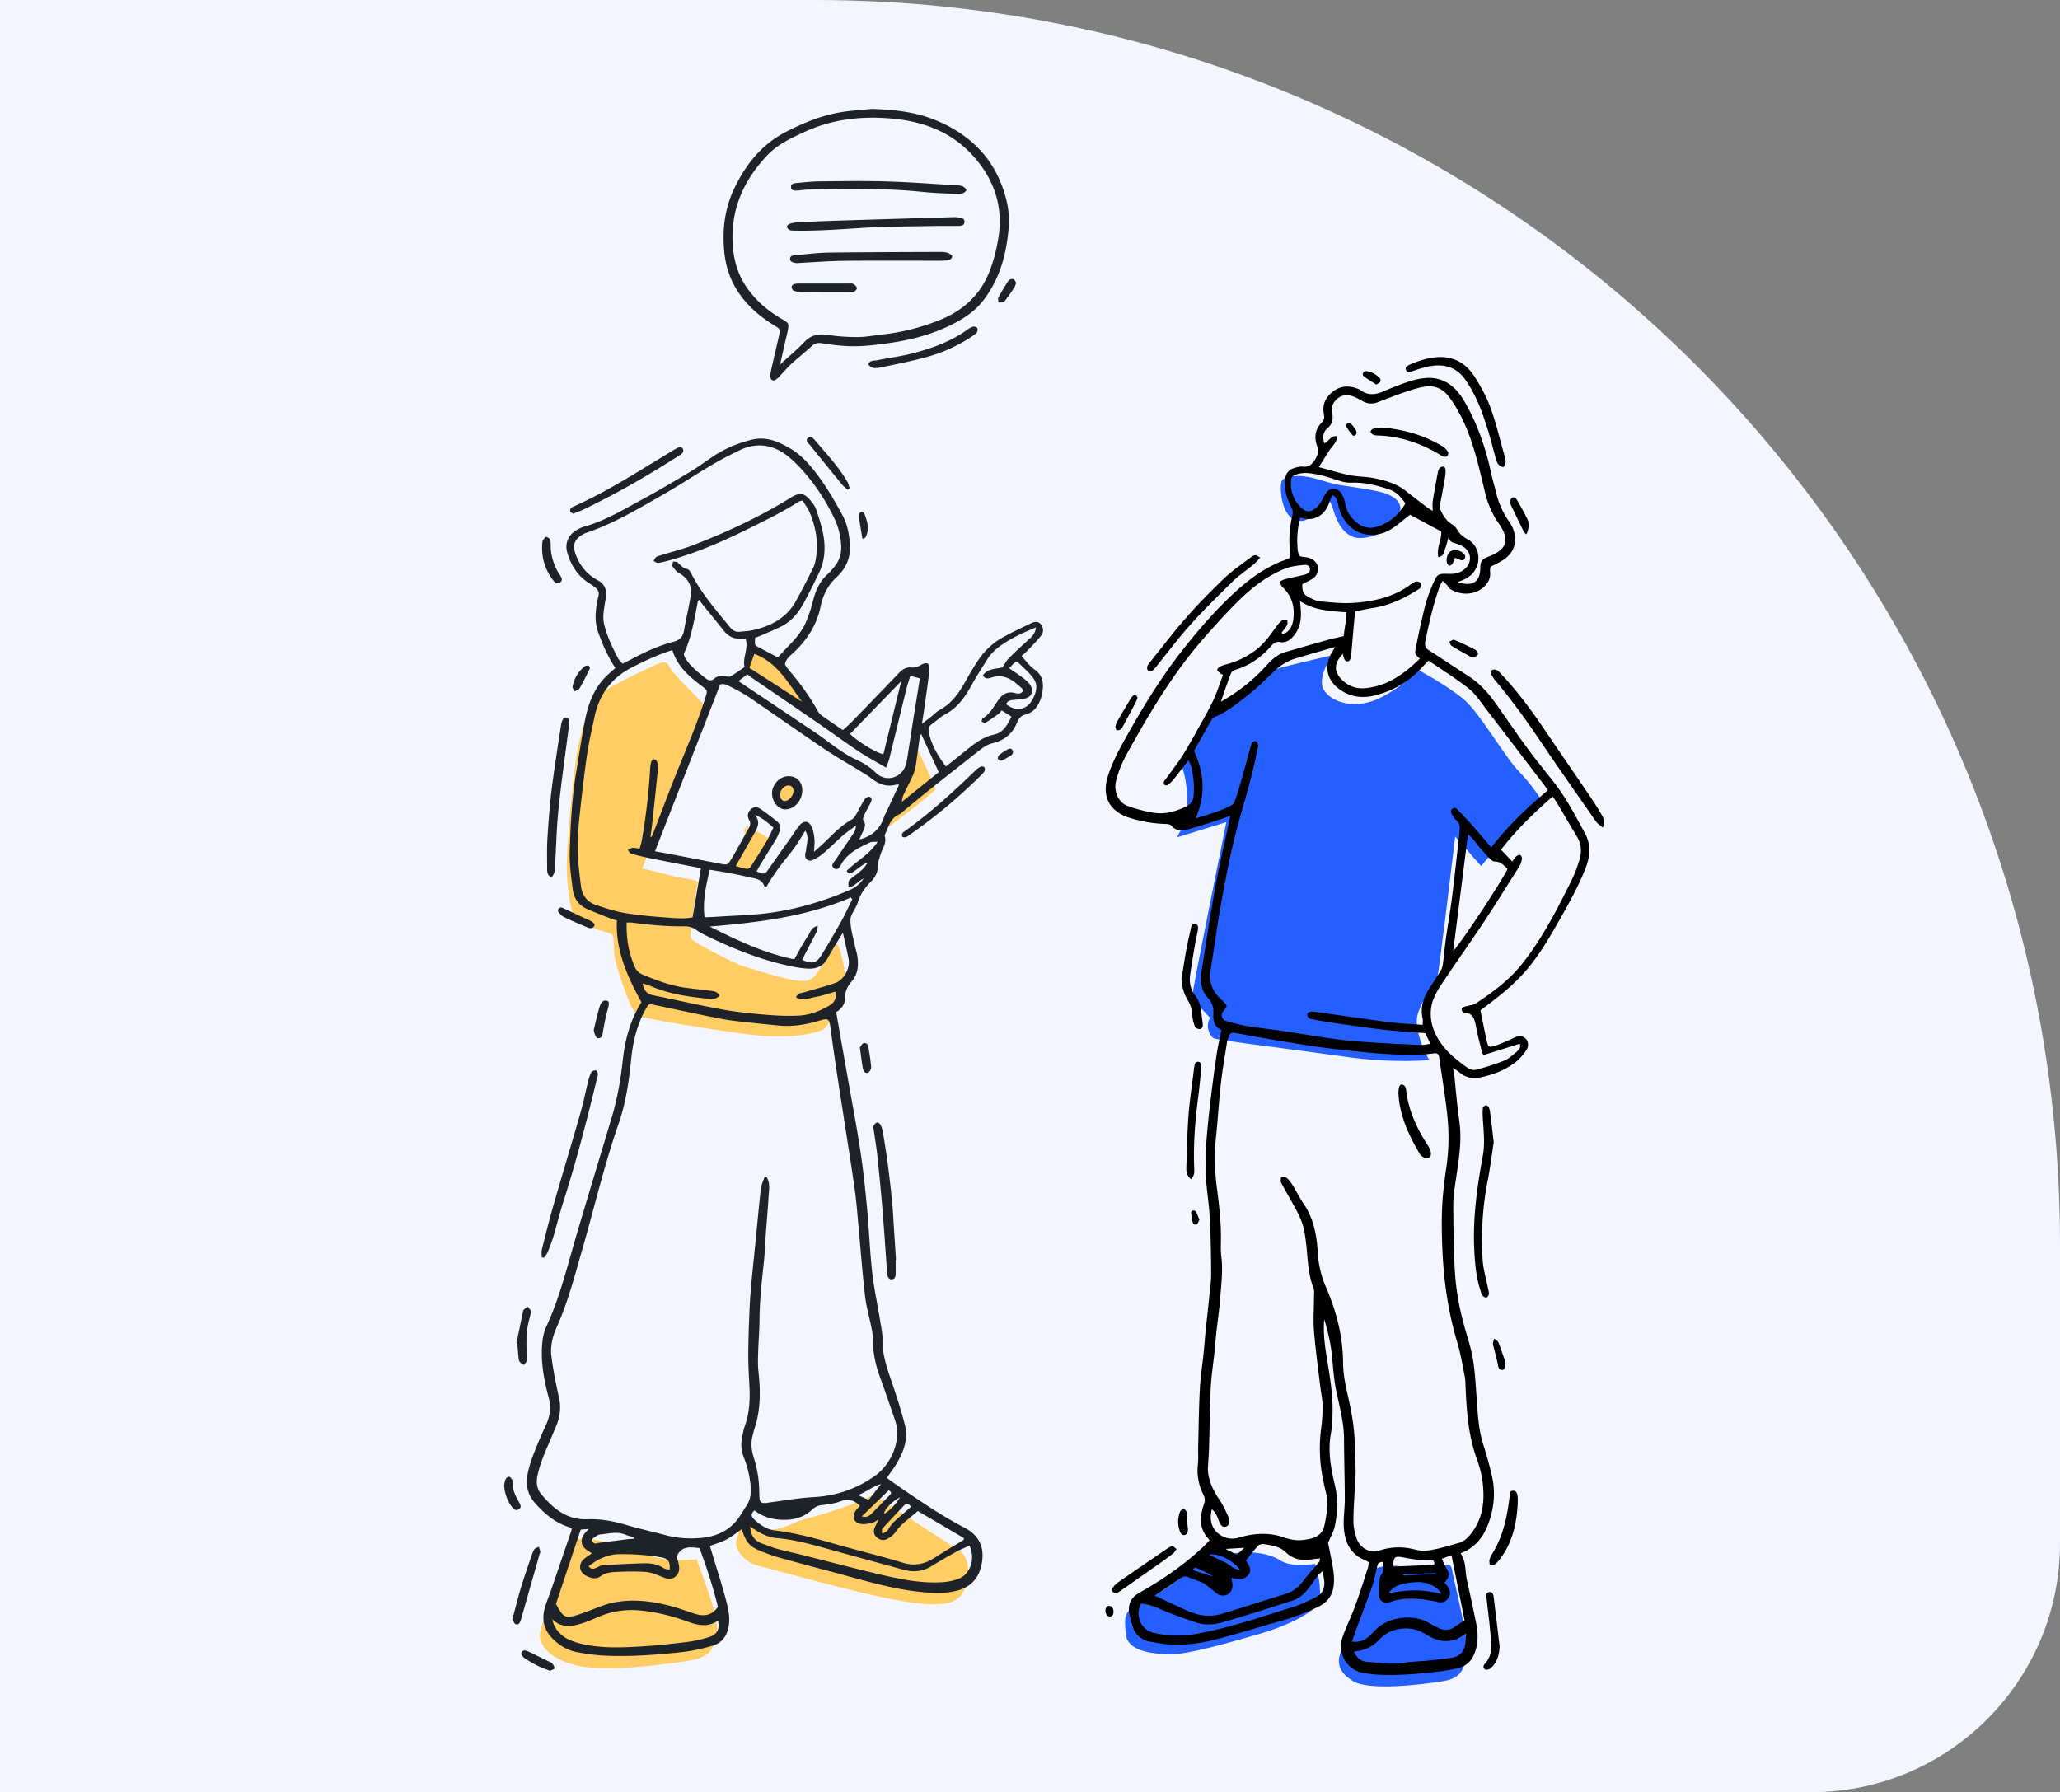 <svg xmlns="http://www.w3.org/2000/svg" width="662" height="576" fill="none"><rect width="100%" height="100%" fill="#808080" stroke="none"/><path fill="#F3F6FE" d="M0 0h262c220.914 0 400 179.086 400 400v96c0 44.183-35.817 80-80 80H0V0Z"/><g clip-path="url(#a)"><path fill="#FFCD63" d="M249.721 257.716c-1.455-1.689-.209-4.176.977-5.265 1.185-1.089 3.672-1.989 4.878-.412 1.206 1.577.677 4.716 0 5.407-.676.692-3.495 3.012-5.855.27ZM239.342 268.26c-.157-.897-.334-2.062.546-2.294.881-.232 5.695 2.464 6.55 3.037.856.572.496 1.431 0 2.464-.496 1.032-6.94 9.426-7.319 9.697-.38.27-6.449-.642-6.823-.932-.375-.291.45-1.49.977-2.008.526-.518 5.097-6.877 5.471-7.392.375-.514.815-1.334.603-2.58l-.005.008ZM292.142 241.061c.117-1.587 1.658-1.648 2.335-.743.677.906 6.115 12.51 6.145 13.262.031.753-15.419 12.586-15.866 12.815-.448.229.676-2.213 1.129-3.856.453-1.643 2.864-7.137 3.541-9.401.676-2.264 2.64-11.029 2.711-12.072l.005-.005ZM260.322 229.274c-2.157-1.495-20.48-12.962-20.414-13.714.066-.753 1.572-6.548 1.801-6.629.229-.081 4.822 1.954 6.933 3.312 2.111 1.358 8.44 9.874 9.498 11.303 1.058 1.43 4.314 7.203 2.187 5.728h-.005Z"/><path fill="#FFCD63" d="M211.879 213.184c1.358-.3 2.258-.982 3.393 1.358 1.134 2.34 9.568 10.251 10.398 11.304.829 1.053-.585 5.123-1.989 9.121-1.405 3.998-17.307 44.161-17.307 44.161s6.257 1.429 9.121 2.258c2.864.829 8.669 1.358 8.669 1.959 0 .6-2.712 16.924-2.111 18.222.6 1.297 14.02 8.083 16.807 8.983 2.788.901 13.415 4.146 16.579 4.523 3.164.376 4.975.376 6.71-1.811 1.734-2.188 6.104-9.574 6.781-9.874.676-.3 3.393 9.497 2.411 12.514-.982 3.016-3.393 6.481-3.693 8.592-.3 2.111-1.358 5.804-3.617 6.633-2.259.83-9.737 3.241-25.064 1.13s-31.606-4.879-33.04-5.606c-1.435-.728-2.712-2.081-3.241-3.515-.529-1.435-4.822-11.757-5.275-16.579-.453-4.823.376-6.084-1.582-6.659-1.959-.575-9.721-2.533-11.303-5.397-1.583-2.864-2.412-11.68-2.412-16.355 0-4.675 1.959-29.617 3.541-37.456 1.582-7.839 3.993-16.126 10.398-19.743 6.404-3.617 15.826-7.763 15.826-7.763ZM239.033 488.388c1.338.173 2.844 2.976 7.514 3.23 4.67.255 9.045-2.609 11.756-3.286 2.711-.677 18.532-5.179 22.281-8.063 8.465 5.682 24.433 15.892 28.213 18.537 3.78 2.646 3.169 13.572-2.564 15.877-5.733 2.304-17.642-.198-27.134-2.31-9.493-2.111-30.96-7.986-35.569-9.192-4.609-1.206-7.234-5.245-6.934-7.524.301-2.279 2.432-7.274 2.432-7.274l.005.005ZM223.94 501.167c1.206 4.431 7.534 18.68 6.328 23.538-1.205 4.858-.753 7.869-10.098 9.228-9.345 1.358-24.504 3.26-33.539 1.597-9.034-1.664-13.943-6.639-13.038-10.825.906-4.187 7.987-27.669 9.045-29.042 1.058-1.374 7.911-1.343 11.792 0 3.881 1.343 15.037 4.843 19.254 5.504 4.218.661 10.251 0 10.251 0h.005Z"/><path fill="#1E2329" d="M197.757 214.685c-2.406-3.566-4.06-7.448-5.499-11.41-1.094-3.012-1.018-6.156-.423-9.284.143-.748.209-1.521.438-2.244.432-1.363-.112-2.299-1.16-3.067a31.466 31.466 0 0 0-1.877-1.308c-3.637-2.289-5.723-5.692-6.918-9.701-.865-2.899.229-5.651 2.828-7.208.794-.478 1.643-.936 2.523-1.18 6.766-1.898 12.728-5.525 18.827-8.816 5.215-2.813 10.302-5.86 15.389-8.902 2.319-1.384 4.502-2.991 6.735-4.518 4.029-2.757 8.47-4.675 13.18-5.778 4.385-1.028 8.348.63 12.072 2.823 4.263 2.513 7.295 6.328 10.077 10.255 2.488 3.51 4.619 7.29 6.705 11.065 1.486 2.686 2.121 5.682 2.442 8.749.468 4.462-.936 8.292-4.156 11.253-2.89 2.655-4.456 5.764-5.24 9.564-1.236 5.987-4.471 10.906-8.963 15.027-1.053.966-2.208 1.877-2.483 3.535.28.433.55.967.926 1.409 3.632 4.258 6.954 8.735 9.666 13.644.279.503.691.992 1.159 1.322 2.203 1.567 4.446 3.073 6.848 4.721 2.197-1.796 4.059-3.861 5.987-5.84 4.075-4.181 8.134-8.378 12.148-12.616 1.073-1.134 2.401-1.816 3.82-1.653 1.323.153 2.233-.28 3.276-.875 1.801-1.022 2.808-.453 2.605 1.552-.377 3.688-.946 7.356-1.45 11.028-.264 1.918-.57 3.826-.951 6.39 1.373-1.063 2.325-1.781 3.256-2.518.793-.631 1.49-1.44 2.365-1.903 4.034-2.116 6.394-5.672 8.511-9.487 1.19-2.142 2.426-4.263 3.779-6.303 2.045-3.068 4.66-5.632 7.865-7.448 3.011-1.704 6.17-3.164 9.294-4.659 1.104-.524 2.355-.768 3.21.452.799 1.14.854 2.483-.01 3.566-1.257 1.577-2.686 3.022-4.08 4.492-.682.718-1.44 1.353-2.203 2.055 1.511 1.593 2.651 3.266 4.207 4.335 2.849 1.958 3.144 4.965 2.188 8.699-.351 1.363-1.064 2.726-1.949 3.82-.687.849-1.826 1.541-2.894 1.821-1.476.387-2.366 1.099-2.905 2.493-1.419 3.678-4.131 5.946-7.931 6.832-1.994.468-3.479 1.688-5.005 2.889-5.316 4.192-10.637 8.378-15.933 12.601-2.579 2.06-5.097 4.191-7.646 6.287-.458.377-.88.86-1.404 1.079-2.874 1.195-3.439 4.003-4.573 6.414-.071.153-.178.351-.132.479.758 2.279-.713 4.054-1.333 6.018-.468 1.49-.946 2.894-.957 4.578-.005 1.409-1.058 3.093-2.136 4.156-1.974 1.943-3.414 4.034-4.217 6.71-.58 1.923-2.33 3.693-2.35 5.545-.036 2.894.941 5.804 1.51 8.704.163.829.479 1.628.621 2.462.529 3.098.458 6.094-1.755 8.638-1.384 1.592-2.193 3.377-2.147 5.539.036 1.552-.834 2.727-1.928 3.719-.376.341-.865.549-.89.57 1.246 7.122 2.396 13.689 3.551 20.251 1.414 8.063 2.971 16.106 4.202 24.199.951 6.258 1.607 12.565 2.202 18.868.636 6.725.86 13.491 1.608 20.206.59 5.275 1.724 10.49 2.574 15.734.325 2 .793 4.024.753 6.028-.107 5.494 1.923 10.429 3.601 15.485 1.333 4.009 2.625 8.043 3.633 12.138 1.042 4.268-.372 8.206-2.493 11.873-.972 1.679-2.177 3.215-3.368 4.955 1.801 1.272 3.638 2.605 5.51 3.881 6.374 4.335 12.753 8.643 19.62 12.199 3.953 2.05 6.028 5.474 5.591 9.996-.468 4.838-2.686 8.557-7.651 10.017-2.772.814-5.616.956-8.516.824-10.932-.499-21.269-3.841-31.722-6.598a1380.204 1380.204 0 0 1-17.403-4.711c-1.628-.452-3.225-1.032-4.808-1.633-4.649-1.765-5.656-2.813-7.249-7.488-1.602 1.104-3.093 2.34-4.766 3.236-1.623.869-3.434 1.388-5.438 2.167.31 1.048.615 2.065.921 3.082 1.546 5.184 3.265 10.322 4.563 15.562.59 2.401 1.017 4.924.473 7.528-.626 2.976-2.295 5.026-5.036 5.84-3.307.982-6.731 1.735-10.154 2.101-8.16.87-16.36 1.496-24.576 1.114-3.026-.142-6.063-.579-9.044-1.149-3.068-.59-5.678-2.233-7.845-4.462-2.64-2.711-3.398-6.007-2.391-9.629.545-1.954 1.359-3.826 2.02-5.744a11776.34 11776.34 0 0 0 6.481-18.995c.081-.234.102-.488.173-.849-.27-.153-.529-.366-.824-.458-4.446-1.389-7.875-4.268-10.887-7.651-2.233-2.508-3.148-5.438-2.548-8.923.697-4.064 2.32-7.768 3.871-11.517.712-1.719 1.516-3.398 2.269-5.102 1.2-2.722 1.49-5.484.717-8.414-1.338-5.077-2.365-10.2-2.192-15.521.081-2.584.402-5.107 1.47-7.417 4.476-9.66 6.862-19.986 9.874-30.12 3.662-12.331 7.386-24.647 11.09-36.973 1.785-5.941 2.858-12.025 3.53-18.17.732-6.736 2.376-13.14 6.033-18.904-4.527-8.216-8.322-16.624-7.89-26.285-.961-.3-1.612-.458-2.223-.702-2.513-.997-5.056-1.933-7.513-3.052-2.692-1.226-4.136-3.53-4.477-6.374-.473-3.943-1.079-7.921-.951-11.863.274-8.704.691-17.418 2.151-26.03.931-5.505 1.705-11.039 2.803-16.508 1.048-5.194 2.885-10.103 6.781-13.954.901-.89 1.883-1.694 2.951-2.655l-.01-.005Zm47.94 163.594c.234.02.463.046.697.066 1.14 1.933.743 4.065.611 6.135-.265 4.131-.621 8.251-.921 12.382-.209 2.864-.295 5.743-.595 8.597-.662 6.217-1.379 12.418-1.41 18.685-.015 3.378-.325 6.756-.427 10.133-.061 2.117-.168 4.253.066 6.344.697 6.282.774 12.489-1.277 18.573-.213.641-.325 1.312-.513 1.963-.697 2.442-.494 4.813.279 7.234a38.554 38.554 0 0 1 1.42 6.145c.305 2.081.361 4.207.417 6.313.051 1.938.473 2.386 2.401 2.188.249-.026.498-.112.748-.148 4.695-.595 9.375-1.455 14.091-1.709 7.503-.407 14.228-2.701 20.267-7.127 4.42-3.24 8.409-10.774 6.084-17.591a912.218 912.218 0 0 0-5.016-14.376 36.465 36.465 0 0 1-2.177-12.428c0-.997-.199-2.009-.397-2.996-.682-3.393-1.664-6.751-2.055-10.174-.845-7.295-1.384-14.62-2.066-21.935-.361-3.867-.63-7.748-1.159-11.599-.891-6.521-1.944-13.023-2.946-19.534-.961-6.257-1.963-12.509-2.9-18.766a976.723 976.723 0 0 1-2.111-14.809c-.315-2.35-.753-2.63-3.133-1.912-4.406 1.332-8.882 2.116-13.506 1.658-2.605-.259-5.215-.499-7.814-.794-3.439-.396-6.908-.656-10.301-1.302-7.224-1.384-14.407-2.981-21.61-4.482-2.004-.417-1.989-.401-2.956 1.338-2.808 5.052-4.1 10.525-4.67 16.228-.697 7-1.724 13.974-4.039 20.633-4.644 13.369-7.839 27.155-11.761 40.727-2.396 8.292-4.522 16.645-8.088 24.555-1.323 2.93-2.147 6.15-1.735 9.371.565 4.43 1.445 8.831 2.426 13.195.662 2.936.438 5.708-.569 8.465-.438 1.191-.977 2.34-1.465 3.515-1.811 4.37-3.907 8.618-4.879 13.318-.473 2.294-.117 4.268 1.297 5.952 3.867 4.589 8.216 8.236 14.814 7.971 4.054-.157 8.063.535 12 1.7 4.38 1.292 8.841 2.289 13.257 3.454 3.48.92 7.01 1.154 10.581.91 5.036-.346 9.416-2.086 12.53-6.262.956-1.287 1.724-2.711 2.629-4.039 1.481-2.162 1.639-4.512 1.354-7.046a33.568 33.568 0 0 0-2.132-8.581c-.758-1.934-1.017-3.933-.626-5.983.265-1.409.484-2.854.967-4.197 1.465-4.069 1.674-8.261 1.465-12.514-.168-3.464-.392-6.928-.376-10.393.02-4.817.203-9.64.402-14.457.122-2.956.361-5.906.63-8.846.402-4.37.88-8.73 1.313-13.094.559-5.632 1.058-11.268 1.699-16.889.147-1.282.778-2.513 1.19-3.765h-.005Zm12.219-217.436c-.712.219-.987.245-1.19.372-5.143 3.296-10.627 5.952-16.09 8.663-8.135 4.034-16.421 7.646-25.171 10.128-1.302.372-2.615.728-3.953.916-.458.066-.997-.402-1.495-.631.3-.442.503-1.038.92-1.287.641-.376 1.42-.524 2.147-.753 3.23-1.007 6.537-1.831 9.686-3.047 10.922-4.212 21.508-9.167 31.468-15.332 2.895-1.791 4.35-1.297 6.288 1.043.743.9 1.475 1.923 1.826 3.016.911 2.808 1.882 5.642 2.33 8.541.6 3.882.336 7.804-1.399 11.446a256.484 256.484 0 0 1-4.797 9.533c-1.73 3.271-3.973 6.135-7.351 7.85-2.106 1.068-4.314 1.953-6.481 2.899-.676.295-1.383.529-1.994.763-.137 2.412-.132 2.402.962 2.976 2.157 1.135 4.303 2.279 6.348 3.363 1.135-1.226 2.295-2.528 3.515-3.775 2.325-2.375 4.452-4.909 5.693-8.022.814-2.035 1.526-4.126 2.055-6.252.86-3.449 2.203-6.567 4.975-8.933.514-.437.911-1.002 1.369-1.5 1.933-2.096 2.889-4.553 2.752-7.407a22.895 22.895 0 0 0-2.32-9.04c-2.274-4.66-4.996-9.065-8.277-13.063-1.973-2.402-4.11-4.757-6.537-6.68-4.675-3.708-9.935-4.604-15.474-1.938-2.971 1.43-5.922 2.935-8.755 4.614-5.392 3.185-10.617 6.659-16.055 9.762-7.936 4.528-15.785 9.264-24.525 12.189a6 6 0 0 0-1.144.539c-2.717 1.582-3.327 3.469-2.233 6.43 1.348 3.657 3.683 6.445 7.111 8.282 2.167 1.159 2.895 2.97 2.61 5.295-.102.84-.275 1.669-.407 2.503-.331 2.086-.682 4.141-.183 6.283.91 3.922 2.66 7.478 4.502 11.003.331.631.911 1.124 1.394 1.704 1.053-.514 1.897-.895 2.716-1.333 4.34-2.33 8.791-4.431 13.567-5.662 2.096-.539 3.144-1.566 3.5-3.673.636-3.754 1.577-7.457 2.147-11.216.499-3.312-.921-5.596-3.79-7.25-.824-.473-1.506-1.312-2.04-2.121-.229-.351.087-1.058.158-1.602.519.112 1.201.056 1.536.366.921.865 1.664 1.872 3.068 2.111.447.076.9.738 1.149 1.231 3.266 6.496 8.028 11.909 12.581 17.474.809.992 1.765 1.567 3.072 1.42 1.511-.173 3.058-.204 4.523-.555 5.621-1.348 10.499-3.902 13.45-9.141 1.989-3.536 3.82-7.163 5.631-10.795.483-.967.728-2.081.906-3.154.854-5.072-.061-9.94-1.969-14.63-.554-1.369-1.526-2.574-2.335-3.902l.01-.021Zm-41.836 48.093c-4.741 1.486-8.927 3.48-13.073 5.606-6.558 3.363-10.439 8.704-11.945 15.836-.854 4.055-1.826 8.094-2.416 12.189-.972 6.776-1.755 13.582-2.462 20.394-.367 3.53-.611 7.096-.514 10.637.102 3.79.57 7.585 1.058 11.354.361 2.808 1.969 4.93 4.66 5.85 3.108 1.063 6.277 2.111 9.502 2.646 4.579.757 9.233 1.154 13.868 1.48 2.66.188 5.372.412 7.803-.092.911-5.341 1.781-10.464 2.686-15.795-5.473-1.073-10.866-2.106-16.243-3.195a82.122 82.122 0 0 1-6.16-1.48c-.433-.122-.712-.763-1.063-1.165.473-.244.931-.646 1.419-.687.722-.066 1.465.128 2.37.229.255-.971.53-1.76.672-2.574 1.287-7.422 2.198-14.89 2.65-22.408.046-.758.061-1.526.219-2.264.158-.743.453-1.669 1.404-1.409.427.117.768.977.926 1.557.147.549.036 1.18-.025 1.765-.57 5.55-1.15 11.1-1.745 16.65-.183 1.689-.433 3.367-.651 5.051.422-.244.59-.529.712-.839 2.874-7.417 5.636-14.875 8.643-22.236 2.945-7.208 5.977-14.376 8.297-21.818.722-2.325.752-2.305-1.16-3.744-4.024-3.032-7.824-6.252-9.427-11.522l-.005-.016Zm-5.575 64.667c1.892.346 3.383.6 4.868.885 5.403 1.038 10.8 2.091 16.202 3.124 2.203.422 2.402.351 3.48-1.527 1.857-3.23 3.658-6.486 5.479-9.741.498-.896.859-1.694.213-2.818-.798-1.394-.386-2.651.769-3.592 1.068-.87 2.151-.437 3.052.178 1.745 1.19 3.398 2.508 5.061 3.82 1.053.83 1.303 1.974.891 3.205-.29.875-.646 1.755-1.12 2.544-1.607 2.686-3.291 5.326-4.924 7.997-.463.758-.87 1.551-1.317 2.365 1.348.585 2.401 1.323 3.388-.086 2.472-3.531 4.965-7.041 7.452-10.561.977-1.384 1.867-2.839 2.951-4.126 1.424-1.694 3.072-1.465 3.937.596.514 1.215.733 2.594.86 3.922.112 1.18-.082 2.391-.163 3.993 1.175-1.048 2.065-1.806 2.915-2.615 2.94-2.798 5.697-5.804 9.309-7.824.544-.305.951-.951 1.282-1.521.936-1.607 1.74-3.296 2.732-4.868.29-.463 1.109-.992 1.531-.885.997.249.804 1.17.458 1.877-.626 1.292-1.384 2.523-1.994 3.82-.265.565-.626 1.476-.377 1.827 1.053 1.5.326 2.731-.3 4.034-.341.707-.656 1.429-1.007 2.192 4.253-1.032 6.822-3.561 8.053-7.483.152-.478.452-.91.666-1.368 1.353-2.895 2.701-5.789 4.06-8.699-.306-.097-.484-.224-.611-.183-3.256 1.043-5.957-.066-8.485-2.061-.992-.783-2.106-1.414-3.185-2.08-3.886-2.396-7.874-4.645-11.664-7.198-8.007-5.393-15.892-10.963-23.869-16.396-1.882-1.282-3.896-2.396-5.936-3.423-1.231-.621-2.544-1.399-3.729-.921-7.015 17.947-13.908 35.589-20.943 53.602l.015-.005Zm60.368 26.147c-1.791 2.981-3.469 5.606-4.965 8.328-1.424 2.594-3.678 3.373-6.379 3.235-1.598-.081-3.195-.335-4.762-.646-8.683-1.729-16.904-4.838-24.901-8.561-2.07-.967-4.191-1.903-6.053-3.19-1.277-.885-2.483-1.231-3.968-1.211-5.596.082-11.151-.432-16.691-1.185-.539-.071-1.099-.01-1.765-.01-.178 5.026.651 9.706 2.579 14.203.529 1.236 1.389 2.045 2.645 2.564 4.543 1.892 9.137 3.601 14.051 4.227 2.513.321 5.036.575 7.554.911 1.129.152 2.355.218 2.976 1.607-1.114 1.247-2.523 1.079-3.81.946-6.415-.641-12.769-1.566-18.721-4.252-.62-.28-1.327-.382-2.167-.616.433 2.183 1.399 3.368 3.317 3.759 7.453 1.527 14.87 3.221 22.347 4.589 4.477.819 9.03 1.277 13.573 1.658 3.698.311 7.437.499 11.13.29 3.388-.193 6.588-1.444 9.564-3.154 1.74-.997 2.472-2.416 2.136-4.558-2.223.616-4.293 1.348-6.43 1.73-2.029.361-4.151 1.409-6.308.137.514-1.46 1.669-1.353 2.59-1.628 3.393-1.017 6.852-1.866 10.174-3.077 2.752-1.002 4.675-4.884 4.11-7.722-.524-2.646-1.15-5.271-1.836-8.379l.01.005Zm-24.54-14.788-.641.046c-.712-2.37-2.701-2.599-4.588-3.001-2.152-.458-4.294-.967-6.456-1.379-2.131-.407-4.278-.722-6.562-1.104-1.226 5.164-2.32 10.052-1.664 15.297 1.486-.066 2.737-.102 3.983-.188 5.657-.382 11.35-.483 16.956-1.241 8.754-1.186 17.194-3.724 25.328-7.183 1.75-.743 3.424-1.71 4.823-3.861-1.969.986-2.956 2.68-4.818 2.853-.081-1.999-.107-2.029.804-2.818.768-.661 1.633-1.211 2.401-1.872 1.099-.951 2.238-1.887 2.864-3.266-.702.209-1.246.575-1.775.952-1.033.737-2.035 1.521-3.098 2.212-.58.377-1.252.641-1.786-.513 3.006-3.103 7.188-5.113 9.95-9.371-1.099.082-1.862-.056-2.431.214-3.602 1.699-7.234 3.378-9.32 7.107-.463.824-1.124 2.095-2.314 1.175-1.145-.891-.061-1.806.483-2.61 1.846-2.737 3.718-5.458 5.555-8.2.468-.697 1.012-1.409 1.022-2.859-1.648 1.241-2.981 2.126-4.176 3.169-2.101 1.842-4.06 3.841-6.186 5.652a14.423 14.423 0 0 1-3.612 2.263c-1.297.56-2.37-.325-2.34-1.719.01-.499.265-.987.3-1.485.148-2.035 1.094-4.101-.264-6.222-1.16 1.837-2.193 3.663-3.414 5.362-1.475 2.05-3.138 3.958-4.654 5.977-1.104 1.475-2.122 3.017-3.144 4.548-.448.666-.819 1.379-1.221 2.07l-.005-.005Zm-28.95 215.518c.132.316.346.692.452 1.094.463 1.75.87 3.602-.62 5-1.542 1.45-3.266.702-4.975.026-1.552-.616-3.185-1.282-4.818-1.389-3.2-.208-6.425-.142-9.63.015-1.648.082-3.301.301-4.781 1.379-1.537 1.119-3.282.6-4.808-.254-2.152-1.206-2.38-3.627-.529-5.276.748-.666 1.633-1.185 2.549-1.841-1.374-.951-2.971-1.567-3.266-3.388-.305-1.867.9-3.052 2.294-4.456-1.18.106-1.994.178-2.635.234-2.686 8.073-5.301 15.917-7.951 23.868.265.473.585 1.063.921 1.648 1.389 2.406 2.35 2.874 4.975 2.183 1.384-.362 2.716-.911 4.07-1.389 2.706-.946 5.346-2.193 8.129-2.793 5.794-1.256 11.613-.697 17.331.661 2.869.682 5.667 1.669 8.465 2.625 3.022 1.033 5.815 1.282 8.145-1.968-1.501-6.319-3.622-12.682-5.896-18.904-3.109-.351-5.947-.793-7.422 2.91v.015Zm58.989-16.492c-2.009-1.999-3.948-2.381-6.41-1.429-1.862.717-3.947.941-5.957 1.19-1.165.142-2.04.529-2.889 1.338-2.304 2.182-5.102 3.235-8.277 3.357-3.82.148-7.361-.641-10.408-3.011-1.088 1.017-1.175 1.887-.107 2.864 1.964 1.806 4.034 3.281 6.817 3.612 6.578.773 12.936 2.528 19.29 4.349 7.158 2.055 14.417 3.769 21.529 5.957 3.947 1.216 7.254.519 10.555-1.664 2.956-1.953 6.049-3.703 9.07-5.56.102-.061.107-.29.219-.625-4.889-2.87-9.818-5.759-14.864-8.725-2.508 2.249-5.311 3.999-7.204 6.817-.62.926-1.693 1.653-2.706 2.177-1.236.636-2.528.26-3.49-.732-.946-.977-.834-2.152-.284-3.307.269-.57.554-1.134 1.098-2.228-1.022.549-1.48.941-2.004 1.048-1.144.229-2.345.554-3.464.407-2.539-.326-3.312-2.411-1.781-4.451.351-.463.789-.865 1.272-1.389l-.005.005Zm56.563-282.341c-3.688 1.49-6.883 2.971-9.884 4.863-2.244 1.414-4.284 3.047-5.718 5.316-1.709 2.711-3.464 5.407-5.011 8.21-2.111 3.826-4.446 7.341-8.47 9.488-1.623.864-2.981 2.213-4.502 3.281-.905.636-1.068 1.455-.875 2.442.804 4.161 2.93 7.635 5.479 11.11 2.137-1.699 4.065-3.2 5.957-4.736 2.889-2.345 5.697-4.716 9.538-5.53 3.001-.636 4.344-3.195 5.576-5.794-1.104-.692-2.091-1.307-3.134-1.964-.377.417-.656.86-1.053 1.145-1.358.987-2.732 1.958-4.166 2.828-.255.153-.835-.239-1.262-.381.127-.366.142-.926.397-1.074 2.467-1.434 3.612-3.978 5.214-6.124 1.287-1.725 2.834-2.564 5.031-2 .956.245 2.01.448 2.712-.686-.102-.265-.128-.56-.29-.713-2.778-2.599-5.627-4.959-9.89-3.555-.88.29-1.999.615-2.721-.728 1.577-2.203 4.1-2.03 6.272-2.523.702-1.028 1.236-2.126 2.05-2.95 1.898-1.928 3.907-3.75 5.901-5.571 1.175-1.073 2.523-1.994 2.839-4.344l.01-.01Zm-155.44 318.744c.092.397.148.809.29 1.19 1.491 4.055 4.924 5.708 8.704 6.644 6.232 1.541 12.616 1.328 18.954.972 5.057-.285 10.108-.825 15.139-1.445a39.669 39.669 0 0 0 7.407-1.648c2.523-.824 3.363-2.641 2.722-5.26-3.276 2.329-6.669 1.455-9.961.249-4.553-1.669-9.182-2.823-14.009-3.403-4.747-.57-9.264-.112-13.674 1.663-1.888.758-3.734 1.623-5.662 2.259-3.398 1.119-6.807 1.862-9.905-1.221h-.005Zm96.389-231.379c-.142-.189-.29-.377-.432-.57-14.478 6.242-29.835 8.027-45.371 9.355 8.739 4.365 17.484 8.592 27.18 10.525.814-1.475 1.485-2.737 2.202-3.973a77.51 77.51 0 0 1 2.249-3.673c.738-1.119 1.012-2.701 3.123-3.108-.193.855-.218 1.491-.478 2.015-1.165 2.345-2.406 4.654-3.607 6.984-.33.636-.615 1.297-.925 1.953 3.311 1.374 4.542 1.084 6.17-1.577a305.47 305.47 0 0 0 6.288-10.708c1.307-2.345 2.406-4.812 3.601-7.223Zm37.67 207.739c-1.648.769-3.2 1.399-4.66 2.203a189.703 189.703 0 0 0-7.671 4.477c-2.874 1.765-5.87 1.907-9.04 1.032-7.905-2.192-15.831-4.324-23.736-6.531-5.545-1.547-11.074-3.109-16.848-3.597-2.584-.219-4.884-1.312-7.03-2.732-.438-.29-.865-.595-1.476-1.017.138 2.838 1.313 4.604 3.739 5.479 1.669.6 3.322 1.282 5.026 1.755 2.61.717 5.265 1.266 7.89 1.923 8.531 2.141 17.037 4.415 25.603 6.414 6.415 1.496 12.906 2.778 19.56 2.351a18.074 18.074 0 0 0 5.158-1.094c3.719-1.409 5.479-6.501 3.485-10.652v-.011Zm-74.261-277.854c.84.57 1.328.905 1.816 1.236 7.595 5.077 15.19 10.144 22.78 15.226 4.487 3.006 8.526 6.669 13.542 8.917a20.35 20.35 0 0 1 6.043 4.105c3.226 3.175 8.343 1.694 9.65-2.645.29-.966.428-1.984.585-2.986.601-3.841 1.17-7.687 1.776-11.527.687-4.329 1.399-8.653 2.136-13.201-.997-.254-1.928-.494-3.087-.789-.443 1.44-.865 2.615-1.165 3.826-1.862 7.549-3.683 15.113-5.55 22.663-.229.92-.621 1.8-1.043 2.996-3.108-1.821-5.952-3.307-8.602-5.072-4.502-2.996-8.867-6.201-13.323-9.268-6.898-4.752-13.822-9.462-20.73-14.193-.621-.423-1.216-.88-1.984-1.435-.895.677-1.74 1.318-2.844 2.152v-.005Zm-12.646-26.122c-.204.259-.351.366-.377.493-1.129 5.632-1.963 11.334-4.415 16.62-.204.437.142 1.282.463 1.785 1.663 2.615 4.115 4.451 6.491 6.359.905.727 1.775.875 2.732.071 1.139-.956 2.457-.976 3.845-.697.463.097 1.079.173 1.435-.045 1.511-.911 2.951-1.939 4.456-2.946-.742-3.062 1.369-5.957.321-9.055-.509-.056-.931-.173-1.328-.132-2.543.275-4.38-.844-5.896-2.783-1.923-2.467-3.917-4.873-5.875-7.31-.621-.773-1.226-1.556-1.857-2.365l.005.005Zm64.972 26.152-16.442 16.956c2.569 2.543 8.562 6.165 10.714 6.526l5.728-23.482Zm12.056 29.246-5.621-12.204c-.173.158-.387.259-.402.382-.443 3.087-.824 6.185-1.302 9.268-.178 1.15-.433 2.325-.896 3.378-.987 2.248-2.151 4.415-3.194 6.639-.219.462-.239 1.022-.484 2.116l11.899-9.579Zm-65.252 30.181c.86.244 1.41.417 1.969.555 2.279.554 2.299.564 3.485-1.318 1.536-2.431 3.077-4.858 4.532-7.335.799-1.359 1.42-2.819 2.132-4.258-1.928-1.674-3.592-3.2-5.942-4.044 1.801 2.075.926 3.922-.122 5.768-1.958 3.449-3.922 6.893-6.048 10.632h-.006Zm21.351-52.773c-4.401-5.83-7.814-12.611-15.358-15.424-.575 1.608-1.078 2.997-1.608 4.472 5.647 3.642 11.304 7.295 16.966 10.947v.005Zm-68.599 277.778c.819 1.226 1.633.84 2.421.535.697-.27 1.374-.779 2.081-.825 4.548-.274 9.096-.534 13.649-.63 2.116-.046 4.186.407 6.038 1.607.483.316 1.18.305 1.811.448.3-2.61-.489-3.607-2.854-4.004-4.426-.737-8.872-1.037-13.364-.981-3.734.05-6.791 1.587-9.782 3.845v.005Zm135.132-288.598c1.75 1.221 3.231 2.188 4.629 3.266.789.605 1.588 1.292 2.117 2.116 1.292 2.02.519 3.877-1.806 4.406-1.14.259-2.34.29-3.51.401-1.018.097-1.994.24-2.371 1.394 2.966 2.401 6.374 1.933 8.2-1.139 1.293-2.177 2.157-4.65.702-6.924-1.205-1.882-3.067-3.347-4.659-4.98-.545-.559-1.201-.636-1.806-.091-.483.432-.911.936-1.496 1.551ZM203.744 494.533c0-.147 0-.29-.005-.437-.961-.295-1.953-.514-2.879-.895-2.64-1.094-5.296-.239-7.926-.051-.829.061-1.638.788-2.401 1.297-.213.142-.397.666-.295.86.168.325.539.615.89.742.27.102.641-.076.967-.122 3.072-.397 6.145-.798 9.218-1.185.808-.102 1.622-.142 2.431-.209Zm89.044-10.265c-.717-.952-1.389-1.303-2.086-.585a366.588 366.588 0 0 0-7.081 7.564c-.254.28-.183.855-.264 1.292.137.112.279.219.417.331.559-.397 1.358-.672 1.633-1.216 1.037-2.04 2.757-3.383 4.425-4.807.952-.814 1.883-1.648 2.951-2.579h.005Zm-7.198-5.286a8584.178 8584.178 0 0 1-8.633 8.363c1.429.438 2.294-.035 3.022-.758 2.035-2.024 4.024-4.095 6.033-6.14.6-.61.331-1.032-.417-1.465h-.005Zm-2.462-1.989c-2.559.611-4.492 2.396-7.382 3.521 1.42.656 2.295 1.058 3.404 1.566 1.302-1.668 2.543-3.25 3.978-5.087Zm6.084 4.223c-2.722 1.48-4.904 3.825-5.148 5.321 1.51-.682 3.891-3.063 5.148-5.321ZM280.213 35c6.755.234 13.414.87 19.727 3.342 12.336 4.823 20.552 13.45 23.609 26.53 1.089 4.664.672 9.395-.142 14.095-1.119 6.44-3.388 12.362-7.422 17.586-2.778 3.602-6.456 5.967-10.424 7.911-6.13 3.006-12.661 4.751-19.402 5.723-4.685.676-9.395 1.292-14.147 1.027-2.604-.147-5.214-.463-7.793-.885-1.277-.209-2.238-.127-3.235.794-2.112 1.948-4.385 3.728-6.507 5.672-1.302 1.19-2.452 2.553-3.673 3.84-.234.245-.432.534-.697.738-.651.509-1.393 1.353-2.182.626-.407-.377-.463-1.409-.32-2.071.844-3.973 1.816-7.92 2.696-11.883.488-2.213.478-2.274-1.486-3.469-4.237-2.58-7.956-5.703-10.906-9.737-3.149-4.304-4.752-9.141-5.204-14.376-.595-6.862.224-13.526 3.225-19.814 3.698-7.743 8.775-14.198 16.599-18.242 5.606-2.895 11.375-5.275 17.606-6.323 3.327-.56 6.72-.733 10.083-1.084h-.005Zm-29.521 82.135c2.666-2.446 5.398-4.7 7.824-7.254 2.193-2.309 4.63-2.665 7.6-2.228 3.165.463 6.39.697 9.59.682 2.599-.01 5.198-.56 7.798-.834 6.349-.667 12.453-2.249 18.385-4.614 7.712-3.078 13.302-8.2 16.268-16.075 1.231-3.261 2.045-6.593 2.63-10.027 1.785-10.48-1.409-19.478-8.424-27.068-6.807-7.361-15.74-10.688-25.547-11.594-9.656-.89-19.118.092-28.061 4.182-4.39 2.01-8.79 4.034-12.193 7.62-7.834 8.262-11.985 17.958-11.039 29.46.381 4.664 1.735 9.11 4.482 13.053 3.016 4.329 6.933 7.6 11.456 10.22 2.019 1.17 2.116 1.333 1.683 3.642-.203 1.079-.498 2.142-.742 3.215-.575 2.539-1.145 5.082-1.715 7.626l.005-.006Z"/><path fill="#1E2329" d="M174.092 404.03c0-.783-.158-1.608.025-2.345 1.191-4.751 2.361-9.513 3.714-14.218 2.869-9.991 5.881-19.937 8.745-29.928.951-3.326 1.607-6.735 2.446-10.097.245-.977.555-1.969 1.038-2.844.209-.371.946-.621 1.43-.6.244.01.529.732.651 1.175.076.29-.097.656-.178.982-3.297 13.633-6.786 27.215-11.075 40.584-1.109 3.459-1.943 7-2.986 10.479-.534 1.776-1.2 3.516-1.902 5.235-.27.656-.794 1.206-1.206 1.806-.234-.076-.468-.158-.707-.234l.005.005ZM287.833 404.874c0 1.521.021 3.047-.005 4.568-.015.799-.203 1.618-1.139 1.725-1.089.122-1.399-.753-1.587-1.608-.092-.407-.051-.844-.082-1.261-.468-6.481-.88-12.967-1.419-19.443-.478-5.799-1.053-11.594-1.658-17.383-.29-2.767-.764-5.519-1.15-8.276-.056-.417-.26-.906-.107-1.231.219-.479.626-1.013 1.079-1.186.279-.106.986.321 1.175.682.386.738.651 1.572.783 2.391.555 3.327 1.094 6.664 1.536 10.006a386.07 386.07 0 0 1 1.399 12.056c.27 2.686.392 5.388.57 8.079.239 3.622.463 7.249.697 10.871-.031 0-.061 0-.087.005l-.005.005ZM177.215 281.961c-1.373-.565-1.378-1.74-1.383-2.798-.021-3.388-.097-6.781.117-10.159.33-5.23.737-10.469 1.383-15.668.845-6.796 1.949-13.557 2.971-20.328a5.589 5.589 0 0 1 .656-1.897c.168-.29.753-.611 1.018-.519.397.137.916.595.951.956.076.824-.086 1.674-.188 2.508-1.099 8.643-2.355 17.265-3.251 25.923-.625 6.054-.758 12.153-1.109 18.232-.076 1.333-.051 2.692-1.17 3.745l.005.005ZM184.19 165.112c-.356-.26-.84-.438-.957-.748-.106-.29.072-.804.301-1.074.259-.3.702-.452 1.083-.625 10.134-4.543 19.463-10.51 28.925-16.243 1.297-.789 2.579-1.618 3.917-2.33.626-.336 1.491-.809 1.984.168.422.834-.158 1.465-.819 1.902-1.267.84-2.569 1.628-3.856 2.442-8.801 5.54-17.855 10.632-27.236 15.139-1.058.509-2.177.895-3.347 1.369h.005ZM279.017 117.033c.626-1.368 1.913-1.053 2.9-1.256 3.8-.784 7.681-1.252 11.431-2.233 6.236-1.628 12.285-3.811 17.585-7.646.54-.392 1.155-.758 1.786-.906.402-.096 1.104.097 1.302.402.209.326.148 1.048-.091 1.389-.377.529-.977.921-1.532 1.292-4.532 3.057-9.477 5.275-14.721 6.705-4.803 1.312-9.701 2.294-14.585 3.286-1.399.285-3.037.605-4.08-1.033h.005ZM289.98 268.928c-.438-.951.163-1.343.712-1.735 8.205-5.87 15.622-12.661 22.866-19.651.478-.463 1.038-.885 1.633-1.16.3-.137.901-.025 1.124.204.214.218.25.793.117 1.114-.183.447-.554.844-.91 1.2a172.42 172.42 0 0 1-22.897 19.209c-.778.544-1.557 1.368-2.65.819h.005ZM164.666 520.401c.946-3.52 1.719-6.725 2.67-9.874 1.079-3.556 2.305-7.071 3.495-10.591.244-.718.509-1.465.951-2.061.28-.376.911-.493 1.384-.727.163.519.387 1.028.458 1.557.041.305-.178.641-.27.966l-5.677 19.977c-.092.326-.193.646-.29.972-.254.864-.692 1.755-1.709 1.337-.519-.213-.748-1.119-1.012-1.551v-.005ZM165.968 431.718c.681-3.291 1.358-6.582 2.05-9.874.066-.325.122-.727.336-.936.376-.376.875-.63 1.317-.941.326.529.936 1.074.911 1.593-.051 1.078-.428 2.141-.682 3.204-.809 3.317-.778 6.69-.631 10.068.036.839.133 1.704-.01 2.518-.086.493-.585.915-.9 1.373-.438-.32-.952-.585-1.292-.987-.255-.295-.357-.773-.402-1.18-.168-1.592-.285-3.184-.423-4.782-.091-.015-.183-.035-.274-.051v-.005ZM272.353 157.364c-.595-.55-1.261-1.043-1.77-1.664a1923.27 1923.27 0 0 1-10.357-12.738c-.499-.615-1.48-1.297-.666-2.121.89-.9 1.724-.066 2.324.641 3.643 4.304 7.549 8.404 10.403 13.318.382.656.534 1.45.799 2.177-.244.127-.483.254-.727.382l-.006.005ZM175.292 172.543c1.323.194 1.588.87 1.644 1.679.071 1.094 0 2.203.178 3.276.412 2.513 1.226 4.884 2.64 7.046.519.793 1.378 1.887.224 2.655-1.064.712-1.934-.295-2.513-1.094-2.574-3.56-3.617-7.579-3.149-11.939.066-.615.686-1.17.971-1.633l.005.01ZM190.808 330.985c.621-2.508 1.135-5.052 1.923-7.509.29-.91.819-2.197 2.289-1.851.875.203.768 1.063.255 2.864-.641 2.238-1.043 4.552-1.481 6.842-.188.981-.046 2.141-1.378 2.35-.794.127-1.338-1.023-1.608-2.696ZM162 477.355c.132-.57.209-1.343.519-2.01.168-.361.778-.773 1.129-.727.366.046.677.61.972.976.091.112.091.326.081.489-.132 2.472.88 4.583 2.066 6.649.462.808 1.002 1.78-.128 2.401-1.032.564-1.719-.25-2.279-1.023-1.414-1.963-2.157-4.161-2.355-6.755H162ZM176.808 537c-1.297-.503-2.507-.875-3.637-1.429-1.434-.707-2.818-1.526-4.186-2.361-.489-.3-.952-.722-1.262-1.195-.188-.29-.229-.88-.051-1.155.173-.269.728-.463 1.068-.412.565.087 1.114.366 1.644.621 1.897.915 3.784 1.856 5.672 2.787.452.224 1.017.351 1.332.702.402.443.789 1.059.809 1.608.01.254-.875.539-1.389.834ZM180.461 291.652c.213.091.6.249.976.427 2.58 1.201 5.149 2.427 7.743 3.602 1.546.702 2.187 1.363 1.719 2.019-.712.997-1.673.55-2.502.204-2.396-1.002-4.792-2.02-7.132-3.154-.708-.346-1.343-1.002-1.801-1.664-.443-.635.086-1.439.997-1.429v-.005ZM276.342 336.646c.274-.345.59-1.144 1.134-1.343.855-.32 1.45.407 1.587 1.211.371 2.157.733 4.324.89 6.501.041.585-.539 1.603-1.043 1.755-1.007.316-1.495-.666-1.643-1.495-.366-2.071-.595-4.166-.931-6.629h.006ZM326.571 90.876c-.275.682-.387 1.196-.661 1.603-1.033 1.541-2.045 3.103-3.231 4.517-.285.34-1.2.158-1.821.219-.015-.544-.229-1.196-.005-1.613a67.088 67.088 0 0 1 3.251-5.428c.239-.36 1.068-.605 1.5-.478.423.127.677.799.972 1.18h-.005ZM189.608 214.664c-.143.367-.214.611-.331.835-1.002 1.943-1.953 3.911-3.057 5.794-.265.447-1.038.6-1.577.885-.229-.504-.728-1.058-.641-1.496.524-2.645 1.8-4.899 3.968-6.567.274-.209.798-.239 1.154-.153.224.056.351.489.484.697v.005ZM277.15 173.2c-.442-2.722-.88-5.158-1.2-7.61-.046-.336.422-.875.788-1.074.199-.107.896.224 1.003.494.971 2.513 1.821 5.056.391 7.691-.061.117-.28.148-.982.494v.005ZM325.584 241.61c-.122.28-.178.814-.462 1.008-1.018.686-2.081 1.327-3.2 1.831-.295.132-1.053-.193-1.216-.509-.153-.29.071-1.012.371-1.251.906-.733 1.883-1.409 2.915-1.938.641-.331 1.328-.133 1.592.864v-.005ZM257.82 254.033c-.041 3.357-2.585 6.14-5.571 6.099-2.192-.03-4.207-2.579-4.146-5.239.067-2.895 2.58-5.449 5.342-5.423 2.665.025 4.405 1.847 4.375 4.563Zm-2.829.061c-.051-1.063-.768-1.724-1.795-1.638-1.323.107-2.513 1.541-2.503 3.022.01 1.149.615 1.953 1.485 1.973 1.328.031 2.884-1.826 2.813-3.352v-.005ZM300.953 72.619c-7.784.178-15.577.122-23.34.6-7.173.443-14.335 1.012-21.528.91-.758-.01-1.547.031-2.264-.162-.381-.102-.799-.605-.916-1.007-.071-.25.326-.84.631-.947.784-.274 1.623-.468 2.452-.513 3.882-.214 7.768-.412 11.655-.534 12.763-.407 25.526-.779 38.29-1.16.59-.016 1.195-.041 1.775.046.982.147 2.315.198 2.244 1.505-.072 1.323-1.384 1.247-2.396 1.257-2.203.02-4.401.005-6.603.005ZM310.623 61.122c-.946 1.318-2.223 1.277-3.484 1.206-3.464-.189-6.939-.27-10.383-.626-12.326-1.282-24.672-1.048-37.028-.768-1.181.025-2.356.254-3.531.305-.839.036-1.892.061-2.004-1.038-.117-1.134.961-1.297 1.77-1.373 2.523-.24 5.057-.509 7.585-.534 7.112-.072 14.228-.194 21.33.02 7.6.229 15.19.819 22.785 1.267 1.094.066 2.213.152 2.955 1.541h.005ZM306.024 82.294c-.213 1.201-1.088 1.338-1.928 1.42-.925.091-1.861.081-2.792.081-10.083.005-20.165-.066-30.243.04-4.731.052-9.462.444-14.193.678-.335.015-.686.096-1.007.04-.829-.147-1.882-.239-1.953-1.272-.082-1.16 1.007-1.2 1.831-1.271 3.535-.31 7.076-.779 10.617-.825 11.858-.157 23.721-.157 35.578-.213 1.516-.005 3.017.071 4.09 1.317v.005ZM265.099 91.13h7.351c.59 0 1.261-.116 1.745.123.519.254 1.073.819 1.195 1.348.071.315-.58.972-1.043 1.19-.498.234-1.154.173-1.745.168-5.071-.005-10.138-.005-15.21-.066a6.5 6.5 0 0 1-2.421-.519c-.326-.142-.575-.824-.565-1.251.005-.29.483-.713.829-.82.55-.172 1.165-.172 1.75-.172 2.707-.016 5.408-.005 8.114-.005v.01-.005Z"/></g><g clip-path="url(#b)"><path fill="#255FFF" d="M411.737 155.171c-.51 2.883.331 9.855 3.989 11.765 3.659 1.909 7.247-1.995 7.88-3.044.633-1.05 1.366-3.886 2.52-3.782 1.153.104 1.89 2.312 2.628 4.623.737 2.311 2.311 6.225 5.88 7.771 3.569 1.546 12.498-1.295 14.681-6.093 2.184-4.798-1.025-6.618-3.965-7.771-2.941-1.153-12.21-2.311-15.349-2.836-3.138-.525-8.569-2.86-12.696-2.836-4.883.028-5.412 1.333-5.568 2.207v-.004ZM428.12 210.579s-5.086 7.199-2.661 11.202c2.424 4.004 10.266 6.622 18.628 2.241 8.362-4.382 11.344-8.896 11.344-8.896s10.225 5.469 15.268 9.917c5.044 4.448 12.975 18.311 17.343 22.792 4.367 4.481 7.586 9.662 7.586 9.662s-6.721 6.164-11.623 11.623c-4.902 5.46-8.05 9.246-8.05 9.246l-8.319-9.525s-5.199 43.837-5.762 45.52c-.562 1.683-6.863 9.245-6.584 14.147.278 4.902 2.661 10.082 4.06 12.186 0 0-11.623 1.148-26.891-1.035-15.268-2.184-41.175-5.285-42.437-5.975-1.262-.69-2.803-3.909-1.121-6.57 0 0-5.738-5.464-5.601-7.842.137-2.378 10.782-55.039 10.782-55.039s-14.147 4.344-15.405 4.76c-1.257.416 2.099-3.219 2.52-6.443.42-3.224.718-10.503-1.319-15.967 0 0-.331-1.962.567-3.782.898-1.819 6.032-11.202 6.032-11.202s3.965-1.163 8.73-4.363c4.765-3.2 10.782-10.484 12.606-11.463 1.825-.978 20.307-5.18 20.307-5.18v-.014ZM439.195 505.06c3.36-1.144 5.814-2.222 9.77-1.754 3.956.468 11.519 1.073 14.601 0 3.082-1.073 2.803.128 3.503 3.451.699 3.323 5.464 22.712 4.344 25.624-1.121 2.912-.842 6.83-7.705 7.95-6.863 1.121-23.648 3.115-28.853 0-5.204-3.115-5.199-6.504-3.79-9.973 1.408-3.47 5.61-13.552 6.173-16.076.562-2.524 1.961-9.222 1.961-9.222h-.004ZM422.608 502.63c1.409 3.971 2.388 10.598.705 13.098-1.683 2.501-8.683 6.561-18.908 9.501-10.224 2.94-23.095 6.646-28.776 6.476-5.682-.17-13.24-1.153-13.803-6.334-.562-5.18-.581-7.459 2.931-8.981 3.512-1.522 12.474-7.383 14.714-9.425 2.241-2.042 8.263-7.785 8.263-7.785s4.424.699 9.146 0c4.722-.7 10.744-.123 14.526 2.321 3.781 2.443 11.198 1.134 11.198 1.134l.004-.005Z"/><path fill="#000" d="M439.833 502.12c-.445-.284-.686-.501-.969-.61-5.058-1.933-6.812-6.06-7.029-10.999-.128-2.888.336-5.8.331-8.702-.019-6.443-.232-12.886-.251-19.328-.014-5.568-1.597-10.848-2.647-16.237-.685-3.531-.879-7.161-1.257-10.749-.411-3.909-1.305-7.714-2.458-11.472-.397 4.443.236 8.792.955 13.155.931 5.653 1.876 11.321 1.716 17.078-.062 2.193-.156 4.415-.539 6.57-1.007 5.649.014 11.127 1.304 16.558 1.045 4.401.861 8.759-.033 13.089-.368 1.801-1.371 3.469-2.16 5.389.511 2.609 1.149 5.516 1.617 8.446.245 1.541.34 3.139.231 4.694-.231 3.281-1.701 5.757-4.797 7.294-3.966 1.975-8.079 3.483-12.328 4.684-7.109 2.004-14.166 4.221-21.323 6.045a52.35 52.35 0 0 1-10.923 1.589c-3.182.118-6.429-.374-9.577-.96-2.869-.534-4.982-2.292-5.814-5.261-.359-1.285-.747-2.571-.978-3.881-.483-2.774.477-4.949 2.926-6.409 1.082-.648 2.183-1.253 3.261-1.9 6.429-3.857 12.484-8.211 17.924-13.387.563-.534 1.068-1.134 1.721-1.834-2.184-2.155-3.096-4.764-2.747-7.723.156-1.314.497-2.624.927-3.876.359-1.04.359-1.905-.147-2.907-1.55-3.077-2.217-6.32-1.819-9.804.212-1.867.047-3.772.094-5.662.156-6.207.217-12.423.539-18.624.198-3.834.813-7.643 1.205-11.467.227-2.189.369-4.382.591-6.571.355-3.512.766-7.024 1.116-10.536.279-2.808.723-5.625.718-8.437a372.11 372.11 0 0 0-.473-18.388c-.212-4.145-.95-8.267-1.191-12.412-.198-3.37-.165-6.769.043-10.139.274-4.462.742-8.915 1.257-13.353a541.777 541.777 0 0 1 2.085-15.878c.392-2.699 1.021-5.365 1.583-8.262-2.24-.747-2.727-2.827-2.595-5.167.104-1.881-.25-3.455-1.626-4.925-2.118-2.26-2.713-5.129-2.24-8.144 1.451-9.232 2.826-18.478 4.509-27.667 1.385-7.562 3.158-15.054 4.817-22.844-.998.359-1.905.714-2.832 1.011-3.517 1.121-7.014 2.326-10.578 3.285-1.971.53-4.037.743-5.644-1.195-.345-.416-1.276-.459-1.948-.483-3.791-.127-7.478-.77-11.112-1.876-6.495-1.976-9.445-6.698-7.162-13.717 1.182-3.635 2.907-7.143 4.77-10.499 5.729-10.323 11.793-20.462 19.106-29.755 5.492-6.986 11.344-13.708 17.999-19.64 4.363-3.885 9.156-7.189 14.701-9.25.51-.189 1.007-.426 1.758-.747 0-1.111.057-2.274-.009-3.432-.199-3.484.047-6.925.917-10.3.26-1.006.047-1.763-.421-2.656-1.21-2.316-2.018-4.774-2.023-7.435-.005-3.508 1.111-4.855 4.542-5.469.308-.057.634-.133.936-.085 2.359.359 3.588-.974 4.571-2.865.605-1.167.894-2.132.378-3.517-1.011-2.722-.869-5.45 1.352-7.671.823-.818.998-1.659.766-2.775-.619-3.016.525-5.417 2.874-7.256 2.377-1.862 5.029-2.042 7.804-1.006.369.137.747.288 1.059.515 2.358 1.744 4.778 1.56 7.345.435a98.113 98.113 0 0 1 7.913-3.082c1.702-.577 3.493-1.012 5.275-1.196 6.036-.633 9.988 2.538 12.852 7.426 4.254 7.265 6.906 15.14 8.683 23.336.449 2.07 1.069 4.108 1.57 6.169a26.91 26.91 0 0 0 4.155 9.179c.869 1.248 1.569 2.779 1.805 4.268.563 3.531-.926 6.301-3.928 8.197-1.186.751-2.481 1.323-3.876 2.056-.042.425-.212.974-.137 1.484.511 3.437-2.567 6.102-5.36 6.826-2.529.657-5.02.236-7.294-1.054-.496-.284-.775-.941-1.191-1.395-.383-.416-.813-.784-1.404-1.352-.411.775-.713 1.21-.893 1.692-2.099 5.786-3.441 11.766-4.67 17.783-.307 1.503.265 2.302 1.465 3.063 4.117 2.614 8.159 5.346 12.266 7.974 3.928 2.51 6.873 5.951 9.501 9.723 3.191 4.58 6.348 9.184 9.657 13.679 2.798 3.796 5.809 7.44 8.702 11.17 3.876 4.996 6.741 10.616 9.752 16.133 2.127 3.899 1.531 7.874-.1 11.831-2.736 6.641-6.329 12.824-9.893 19.03-2.59 4.514-5.36 8.877-8.721 12.866-3.625 4.307-7.946 7.823-12.394 11.208-.869.661-1.748 1.318-2.514 1.895.685 3.356 1.309 6.575 2.018 9.78.454 2.047.771 2.236 2.756 1.574 1.56-.52 3.068-1.21 4.59-1.848.505-.213.978-.511 1.484-.728 1.21-.525 2.444-.761 3.55.189.973.832 1.262 2.515.293 3.914-1.05 1.522-2.331 2.997-3.81 4.079-3.205 2.345-6.868 3.748-10.782 4.566-2.5.525-4.665.203-6.632-1.437-.595-.496-1.266-.893-2.311-1.621.203 1.13.378 1.848.458 2.576.53 4.836.894 9.699 1.593 14.511.946 6.504-.231 12.834-1.158 19.201-.373 2.557-.789 5.147-.775 7.719.047 7.307.076 14.634.548 21.923.421 6.423 1.688 12.753 3.531 18.954.917 3.087 1.858 6.202 2.34 9.373.61 4.028.818 8.116 1.106 12.186.359 5.015.619 10.021 2.179 14.871 1.078 3.361 2.038 6.778 2.789 10.229 1.153 5.279.534 10.507-1.427 15.489-1.603 4.066-4.255 7.336-8.726 8.981 1.872 2.751 1.408 5.928 2.084 8.863 1.021 4.439 1.957 8.896 2.874 13.353.643 3.106.804 6.212-.227 9.298-.945 2.836-2.722 4.788-5.672 5.445-2.141.478-4.32.837-6.499 1.102-3.039.364-6.088.666-9.142.851-4.954.297-9.931.42-14.828-.473-5.053-.922-8.215-6.235-6.608-11.179 1.116-3.427 2.808-6.66 4.046-10.054 1.513-4.126 2.832-8.329 4.207-12.502.165-.506.161-1.073.26-1.764l-.028-.023Zm-50.365-17.031c-1.191 3.999.421 7.502 4.009 8.929 1.522.605 3.025.652 4.608.18 5.006-1.499 10.026-1.782 15.017.099.294.109.61.156.913.246 2.41.723 4.797.548 7.218-.033 2.391-.572 3.928-1.934 4.41-4.354.709-3.55 1.375-7.104.402-10.725-.265-.983-.459-1.99-.681-2.987a49.966 49.966 0 0 1-.775-17.56c.316-2.406.487-4.855.439-7.28-.038-2.028-.52-4.041-.756-6.069-.7-5.918-1.527-11.826-2.014-17.763-.288-3.498-.009-7.043-.004-10.57 0-1.087.217-2.283-.156-3.237-1.546-3.957-1.773-8.107-2.146-12.252a80.149 80.149 0 0 0-.719-5.602c-.605-3.724-2.462-6.934-4.287-10.153-1.125-1.98-2.274-3.951-3.304-5.984-.222-.44.014-1.116.038-1.683.586.057 1.347-.104 1.716.208.761.638 1.408 1.47 1.938 2.326 1.247 2.004 2.278 4.145 3.606 6.088 3.243 4.736 4.212 10.096 4.538 15.65a32.6 32.6 0 0 0 2.647 11.161c3.328 7.714 5.426 15.711 5.488 24.21.019 2.955.501 5.956 1.148 8.854 1.168 5.218 2.321 10.427 2.543 15.787.142 3.375.265 6.755.336 10.13.028 1.333-.099 2.666-.165 3.999-.199 4.079-.52 8.158-.544 12.237-.009 1.773.43 3.598.96 5.309 1.002 3.228 4.221 5.09 7.425 4.065 3.886-1.243 7.634-1.31 11.557-.251 1.617.435 3.479.402 5.143.095 2.926-.539 5.795-1.418 8.669-2.212 1.565-.431 2.761-1.418 3.786-2.68 4.136-5.087 4.765-11.005 3.943-17.178-.341-2.552-1.055-5.095-1.929-7.52-2.652-7.365-3.153-15.027-3.512-22.727-.057-1.172-.033-2.373-.265-3.516-.723-3.616-1.318-7.28-2.377-10.801-2.917-9.695-4.344-19.617-4.793-29.689-.208-4.623-.293-9.265-.085-13.883.189-4.221.709-8.442 1.323-12.63a65.977 65.977 0 0 0 .416-16c-.638-6.542-1.787-13.037-2.713-19.551-.132-.921-.539-1.37-1.588-1.229-1.626.218-3.271.374-4.911.407-6.297.137-12.574-.203-18.832-.912-4.131-.468-8.277-.851-12.394-1.409-4.434-.6-8.853-1.333-13.268-2.07a806.238 806.238 0 0 1-14.606-2.576c-.941-.175-1.546.014-1.886.888-.255.657-.558 1.324-.666 2.009-.705 4.5-1.494 8.991-2.005 13.514-.638 5.696-.954 11.425-1.559 17.125-.568 5.351-.421 10.669.255 15.986.714 5.611 1.423 11.217 1.337 16.894-.028 1.806-.104 3.64.123 5.422.568 4.419-.014 8.796-.34 13.174-.274 3.753-.846 7.482-1.257 11.226-.232 2.108-.378 4.221-.601 6.329-.401 3.824-1.011 7.634-1.2 11.467-.317 6.358-.345 12.73-.534 19.097-.067 2.273-.265 4.547-.379 6.82-.028.544.029 1.097.104 1.636.435 3.025 1.74 5.653 3.437 8.182 1.215 1.806 2.207 3.796 3.053 5.809.662 1.584.232 2.685-.742 3.068-.969.383-1.777-.265-2.401-1.976-.477-1.309-.974-2.6-2.155-3.559l.004-.005Zm67.731-155.72c0-.894.104-1.456-.014-1.962-.808-3.46.146-6.537 1.971-9.43 1.3-2.066 2.666-4.089 3.914-6.178.373-.624.548-1.409.643-2.141.349-2.647.572-5.308.94-7.955.634-4.515 1.432-9.005 2-13.524.865-6.929 1.597-13.878 2.382-20.822.165-1.446.165-2.812-1.172-3.842-.478-.369-.775-.984-1.12-1.508-.454-.7-.757-1.485.051-2.099.752-.572 1.324.009 1.816.529 1.517 1.598 3.053 3.177 4.514 4.826 2.018 2.274 3.97 4.6 6.112 7.091 5.398-6.935 11.547-12.838 18.202-18.373-.482-.672-.874-1.248-1.299-1.801-6.155-8.064-12.3-16.143-18.487-24.183-1.773-2.302-3.389-4.873-5.611-6.646-4.098-3.266-8.593-6.031-12.98-9.042-.808.851-1.413 1.456-1.985 2.089-4.022 4.434-8.924 7.407-14.696 8.986-4.528 1.238-8.706.732-12.464-2.255-3.564-2.836-4.387-7.251-2.047-11.169.303-.506.586-1.017 1.177-2.038-4.651 1.357-8.792 2.529-12.909 3.772-2.77.837-5.053 2.468-7.123 4.477-2.43 2.349-4.836 4.755-7.483 6.844-3.564 2.808-7.062 5.776-11.368 7.497-.383.151-.695.619-.917 1.011-1.909 3.338-3.786 6.694-5.563 9.842 3.389 7.095 3.791 14.104.576 21.648 4.297-1.266 8.055-2.377 11.524-4.221.639-.34 1.05-1.323 1.324-2.094.652-1.852 1.186-3.748 1.725-5.634.714-2.491 1.385-4.987 2.08-7.482.397-1.437.742-2.893 1.224-4.302.232-.676.823-1.356 1.603-.903.378.218.652 1.087.553 1.574-.794 3.763-1.593 7.525-2.576 11.241-1.73 6.532-3.782 12.98-5.342 19.55-1.612 6.797-2.902 13.679-4.126 20.562-1.191 6.721-2.061 13.499-3.191 20.235-.638 3.833.421 6.972 3.252 9.572.289.265.577.534.856.818 1.319 1.356 1.319 1.408 0 2.959-.946 1.11-.586 2.84.765 3.223 2.189.619 4.392 1.253 6.632 1.622 4.103.671 8.244 1.11 12.356 1.725 5.592.832 11.16 1.824 16.761 2.567 3.81.505 7.653.765 11.491 1.021 5.096.335 10.196.586 15.296.808.979.042 1.971-.218 3.191-.369-.662-1.413-1.186-2.524-1.612-3.427-4.353-.345-8.437-.553-12.493-1.011-5.232-.591-10.446-1.352-15.66-2.099a160.322 160.322 0 0 1-8.603-1.456c-.472-.094-1.12-.761-1.167-1.219-.09-.87.714-1.097 1.465-1.144.312-.019.629.009.941.052 8.092 1.134 16.18 2.339 24.286 3.389 3.337.43 6.717.534 10.394.813l-.009-.014Zm-4.065-163.931c-2.368 1.791-4.339 3.653-6.632 4.944-4.145 2.326-9.817 2.269-13.542-2.08-1.579-1.843-2.52-3.97-2.964-6.329-.217-1.153-.468-2.269-1.957-2.917-.765 2.369-1.437 4.661-3.327 6.24-2.042 1.706-4.368 1.867-6.883 1.021-.765 3.03-1.073 5.908-.917 8.82.062 1.149.085 2.453.648 3.366.34.548 1.683.477 2.581.666 1.725.364 3.11 1.546 3.323 2.959.255 1.725-.35 3.11-1.877 3.999-1.007.591-2.061 1.101-3.082 1.64-.038 2.411.374 3.309 2.227 4.235 1.115.558 2.316 1.168 3.526 1.277 3.436.316 6.91.699 10.337.496 6.746-.392 13.25-1.843 18.846-6.003.501-.374 1.064-.766 1.65-.875.439-.08 1.158.152 1.385.487.227.341.109 1.026-.062 1.485-.113.311-.553.534-.884.742-4.377 2.708-8.943 4.953-14.109 5.747-1.929.298-3.834.728-5.809 1.107-.114.567-.246 1.011-.289 1.47-.359 3.989-.69 7.983-1.054 11.973-.061.694-.123 1.437-.411 2.051-.402.851-1.409.789-1.815-.076-.241-.505-.322-1.087-.506-1.739-2.968 3.124-2.949 5.89-.057 8.551 1.938 1.787 4.264 2.704 6.906 2.505 7.341-.553 12.824-4.576 17.882-9.496-1.574-1.494-1.683-1.513-1.253-3.645.889-4.391 1.801-8.782 2.903-13.126.614-2.425 1.498-4.812 2.5-7.109 1.513-3.47 1.602-3.47 5.355-3.385 1.891.043 3.583-.335 5.02-1.626 2.373-2.127 2.071-5.577-.685-7.151-.813-.463-1.697-.856-2.6-1.087-1.068-.275-1.805-.747-1.924-2-.463 1.267-.68 2.505-1.12 3.659-.406 1.068-.444 2.524-2.24 2.826-.672-2.907 1.073-5.445.936-8.224-3.394-1.834-6.779-3.659-10.012-5.408l-.014.01Zm15.282 21.615c4.755 1.636 7.227-.018 7.293-4.396.033-2.33.445-2.897 2.756-3.805 6.027-2.363 6.835-5.497 3.049-10.786-1.352-1.886-2.349-4.075-3.219-6.244-.756-1.882-1.144-3.914-1.621-5.899-1.816-7.568-3.607-15.15-7.185-22.136-1.139-2.226-2.449-4.401-3.957-6.391-1.824-2.396-4.452-3.592-7.468-3.153-2.236.327-4.429 1.05-6.58 1.778-2.978 1.006-5.894 2.188-8.839 3.29-1.645.614-3.224.491-4.764-.393a24.931 24.931 0 0 0-2.955-1.47c-2.448-.997-4.703-.288-6.206 1.844-.851 1.21-.676 2.557-.525 3.876.203 1.753-.094 3.214-1.55 4.424-1.555 1.295-1.664 3.001-1.04 4.902 1.465-.676 2.061-2.614 4.108-2.283-.123 2.16-1.778 3.318-2.718 4.854-.969 1.579-1.976 3.134-3.196 5.062 3.56.946 6.689 1.929 9.889 2.577 2.6.524 5.322.458 7.922.983 3.545.714 7.043 1.692 9.992 3.984a744.018 744.018 0 0 0 6.897 5.313c.591.449 1.253.809 1.914 1.234 0-1.205-.127-2.231.024-3.209.473-3.026 1.04-6.037 1.602-9.048.1-.529.256-1.11.572-1.522.237-.302.79-.505 1.182-.482.265.019.7.497.718.79.057.851.019 1.725-.122 2.566a331.27 331.27 0 0 1-1.57 8.58c-.208 1.068.033 1.923.539 2.897.818 1.569 1.787 2.869 3.342 3.791.704.421 1.305 1.149 1.739 1.867.757 1.253 1.735 2.108 3.044 2.794 3.593 1.886 4.675 6.499 2.539 9.973-1.234 2.009-3.106 3.044-5.606 3.834v.004Zm8.395 152.02c-.218-.279-.435-.44-.483-.638-.69-2.822-1.455-5.63-1.99-8.48-.43-2.288-.888-4.363-3.781-4.5-.071 0-.146-.057-.213-.095-.78-.439-.86-1.233-.085-1.649.534-.289 1.187-.35 1.787-.511.671-.184 1.446-.208 1.999-.572 5.531-3.639 10.872-7.549 15.032-12.772 6.551-8.224 11.325-17.541 15.948-26.919 1.068-2.17 1.929-4.476 2.609-6.802.728-2.486.501-4.968-.888-7.279-2.146-3.569-4.231-7.175-6.358-10.754-.383-.643-.832-1.248-1.427-2.131-6.089 5.388-11.723 10.777-16.592 17.13 1.291 1.351 2.402 2.519 3.616 3.79.501-.685.79-1.276 1.248-1.654.36-.298 1.097-.591 1.371-.416.336.213.563.955.473 1.394-.17.832-.482 1.679-.936 2.397-3.857 6.112-7.672 12.257-11.666 18.279-4.434 6.679-9.118 13.192-13.523 19.89-1.314 2-2.534 4.292-2.95 6.599-.676 3.786.255 7.444 2.335 10.815 2.382 3.862 5.828 6.561 9.425 9.108.681.482 1.863.714 2.657.497 3.02-.823 6.036-1.73 8.929-2.912 1.484-.605 2.774-1.773 4.018-2.841.723-.619 1.484-1.442 1.03-2.604-3.914 1.229-7.747 2.429-11.581 3.63h-.004Zm-64.947-135.74c.085.132.165.264.251.397.354-.104.751-.133 1.049-.322 1.692-1.059 2.278-2.793 2.482-4.613.434-3.876-.497-7.322-3.479-10.068-.473-.435-.667-1.168-.988-1.763.586-.279 1.148-.657 1.768-.813 2.06-.516 4.145-.913 6.206-1.428.926-.232 1.895-.647 1.805-1.843-.099-1.296-1.2-1.409-2.127-1.3-1.777.212-3.625.373-5.284.983-5.866 2.151-10.754 5.875-15.173 10.172-3.437 3.342-6.679 6.887-9.86 10.475-2.761 3.115-5.436 6.319-7.942 9.642-6.541 8.684-12.067 18.033-17.38 27.496-1.957 3.484-3.772 7.039-4.618 11.047-.676 3.214 1.054 6.641 3.72 7.605a46.813 46.813 0 0 0 8.395 2.208c3.578.586 6.934-.312 10.262-1.891 1.81-.86 2.481-1.905 2.628-3.654.25-3.082-.019-6.126-.738-9.127-.165-.695-.548-1.343-.921-2.227-1.782 2.317-3.281 4.325-4.85 6.282-.529.662-1.196 1.239-1.881 1.74-.213.156-.828.052-1.031-.161-.194-.203-.217-.742-.09-1.04.175-.416.572-.737.846-1.12 1.953-2.756 4.084-5.407 5.805-8.305 3.054-5.133 5.989-10.347 8.707-15.665 1.489-2.902 2.434-6.083 3.621-9.137-.492-.269-.719-.345-.884-.496-.378-.345-1.021-.737-1.007-1.087.014-.397.562-.908 1.002-1.12.77-.374 1.626-.591 2.458-.823 3.214-.903 6.135-2.359 8.825-4.363 2.708-2.018 4.585-4.717 6.532-7.388.596-.818 1.262-1.635 2.052-2.245.354-.274 1.096-.038 1.664-.033-.01.51.16 1.115-.057 1.508-.487.879-1.163 1.649-1.763 2.467l-.005.01Zm-40.75 309.512c2.033.945 4.023 1.872 6.013 2.794 1.569.728 3.124 1.484 4.712 2.164 3.508 1.508 7.152 1.976 10.829.865 6.845-2.07 13.642-4.296 20.482-6.395 2.458-.751 4.221-2.274 5.748-4.273 1.611-2.113 3.417-4.079 5.119-6.121.123-.147.08-.43.175-1.012-.95.109-1.759.161-2.553.307-3.138.577-6.093-.028-8.352-2.212-2.066-1.999-4.576-2.254-7.095-2.699-.596-.104-1.499.133-1.896.553-1.385 1.48-2.614 3.106-3.923 4.704.865 1.418 2.037 2.751.974 4.395-1.361 2.104-3.474 1.664-5.644 1.215.147.809.298 1.404.35 2.004.217 2.482-1.584 4.155-3.985 3.517-.903-.241-1.65-1.073-2.448-1.664-.993-.732-1.882-1.654-2.959-2.202-1.466-.742-3.106-1.13-4.6-1.815-1.073-.492-1.871-.345-2.807.321-2.685 1.905-5.436 3.72-8.14 5.554Zm80.522-351.038c-1.726-2.524-3.144-3.828-5.413-4.575-3.89-1.281-7.837-2.283-11.996-2.104-.993.043-2.033-.113-2.997-.378-2.42-.661-4.77-1.621-7.218-2.113-2.349-.468-4.769-1.006-7.204-.222-1.569.506-1.848.827-1.947 2.496-.166 2.812.77 5.356 2.496 7.431 2.198 2.647 4.046 2.632 6.461.014.317-.341.549-.766.78-1.177.426-.752.799-1.527 1.224-2.279 1.3-2.302 3.872-2.457 5.294-.217.615.964 1.021 2.141 1.215 3.271.421 2.472 1.711 4.349 3.564 5.918 1.938 1.635 4.117 2.179 6.589 1.432 4.051-1.219 6.944-3.833 9.156-7.497h-.004Zm-17.154 365.809c2.363.246 4.112-.43 5.615-1.815.809-.747 1.532-1.583 2.326-2.34 4.046-3.833 11.661-4.736 16.53-1.994a55.046 55.046 0 0 0 3.55 1.853c1.791.841 3.507.628 5.119-.525.884-.633 1.801-1.224 3.02-2.047-1.361-6.783-2.751-13.712-4.193-20.911-1.162.435-1.99.747-3.129 1.172.643 1.295 1.083 2.359 1.678 3.328.695 1.139.747 2.198 0 3.294-.245.364-.51.714-.742 1.036.445.581.818.992 1.106 1.455.723 1.163.837 2.387.043 3.55-.799 1.163-1.985 1.456-3.333 1.229-.307-.052-.605-.17-.917-.227-4.882-.926-9.742-1.55-14.591.279-1.669.629-3.371-.468-3.423-2.174-.052-1.844.133-3.697.265-5.54.029-.369.237-.761.468-1.068 1.002-1.343.662-2.765.449-4.226-1.479.307-1.456.312-1.787 1.706-.486 2.056-.86 4.16-1.559 6.145-1.664 4.741-3.498 9.421-5.247 14.133-.43 1.154-.794 2.331-1.253 3.687h.005Zm-42.121-302.091c5.587-3.167 10.446-6.986 14.606-11.628 1.711-1.905 3.564-3.573 6.06-4.311a1031.83 1031.83 0 0 1 14.015-4.022c1.564-.44 3.162-.747 4.765-1.121.25-2.656.907-5.062.85-7.657-5.161-.407-10.134-.558-14.88-3.583.109 1.248.18 1.99.237 2.737.231 2.982-.204 5.809-2.113 8.225-1.116 1.413-2.591 2.509-4.425 2.212-1.323-.213-2.056.179-2.826 1.073-3.2 3.71-7.034 6.461-11.798 7.86-.516.152-1.125.676-1.31 1.173-1.125 2.987-2.146 6.022-3.2 9.037l.019.005Zm74.641 80.143c3.002-3.261 16.417-23.672 17.447-26.437-1.186-1.068-2.188-2.382-4.112-2.344-.577.014-1.253-.615-1.735-1.097-1.049-1.054-2.004-2.203-3.001-3.309-1.229-1.356-2.146-3.015-3.853-4.329-1.593 12.582-3.143 24.848-4.746 37.512v.004Zm4.122 219.405c-.619.35-.969.497-1.262.719-1.645 1.238-3.493 1.654-5.535 1.616-2.571-.047-4.656-1.295-6.764-2.51-4.604-2.647-10.697-1.824-14.251 2-1.834 1.976-4.037 3.209-6.684 3.668-.496.085-.997.161-1.555.246 1.129 2.155 2.273 3.204 4.386 3.318 3.905.208 7.79.964 11.742.279 2.462-.426 5.001-.426 7.496-.681 2.652-.274 5.304-.553 7.932-.959 2.349-.364 3.791-1.82 4.212-4.165.189-1.059.179-2.155.283-3.531Zm-46.119-20.112c-.672.624-1.106.931-1.414 1.337-.86 1.125-1.649 2.302-2.5 3.432-1.48 1.976-3.153 3.848-5.54 4.623-7.553 2.453-15.116 4.873-22.746 7.066-2.774.799-5.762.969-8.607-.018-3.484-1.21-6.972-2.416-10.371-3.839-2.316-.969-4.561-2.037-7.071-2.179-2.103 3.418-.208 8.357 3.668 9.307 4.774 1.168 9.614 1.248 14.478.341 10.697-1.99 20.954-5.554 31.301-8.783 2.312-.718 4.486-1.895 6.679-2.954 1.986-.959 2.822-2.68 2.699-4.831-.061-1.059-.34-2.108-.576-3.502Zm38.287 7.392c-1.347-2.42-4.571-3.961-7.695-3.876-5.068.142-8.178 1.343-9.284 3.602 5.616-1.205 11.226-1.352 16.979.274Zm-15.556-8.843c4.514-.204 8.839-.393 13.122-.587.25-1.162-.256-1.559-1.097-1.512-3.082.184-6.065-.326-9.08-.908-2.534-.487-2.926.024-2.945 3.002v.005Zm-49.249 1.006c-2.311-3.091-7.152-5.478-9.865-4.84 1.697.832 3.252 1.654 4.859 2.363 1.655.733 2.86 2.402 5.006 2.477Zm-4.59-6.702c1.135.595 2.406 1.262 3.555 1.867.879-.808 1.65-1.513 2.42-2.222-2.089.123-4.084.241-5.975.355Zm-10.37 6.301c-.043.184-.09.364-.133.548 2.151.681 4.302 1.356 6.457 2.037-1.72-1.191-3.602-2.023-5.502-2.803-.208-.085-.543.137-.818.218h-.004Zm67.39 1.914.014.34c3.489-.17 6.977-.345 10.47-.515 0-.094-.009-.189-.014-.284-3.488.152-6.982.308-10.47.459Z"/><path fill="#000" d="M515.079 265.996c-.903-.794-1.716-1.276-2.208-1.985-6.107-8.759-12.252-17.494-18.222-26.347-4.438-6.585-9.099-12.995-14.218-19.064a7.42 7.42 0 0 1-1.205-1.994c-.137-.346 0-1.097.25-1.239.392-.217 1.087-.255 1.475-.042.6.326 1.073.907 1.555 1.418 5.138 5.44 9.562 11.438 13.75 17.621 4.935 7.284 9.927 14.526 14.861 21.805a93.984 93.984 0 0 1 3.513 5.582c.652 1.121 1.385 2.312.439 4.25l.01-.005ZM480.029 367.065c-.6 3.876-1.12 8.239-1.966 12.535-1.664 8.466-2.16 16.993-1.583 25.573.17 2.562.926 5.086 1.427 7.624.194.997.525 1.985.581 2.987.024.421-.425 1.125-.803 1.243-.34.104-.988-.316-1.29-.68-.331-.402-.44-.993-.61-1.513-1.39-4.221-1.782-8.574-2.009-12.994-.52-10.276.893-20.354 2.746-30.393.771-4.174.18-8.282-.028-12.422-.052-1.007-.071-2.033.066-3.026.042-.316.605-.694.988-.779.241-.052.704.34.86.638.246.477.378 1.03.444 1.569.388 3.035.743 6.069 1.173 9.643l.004-.005ZM483.163 150.123c-1.531-.27-2.089-1.357-2.439-2.61-.888-3.171-1.663-6.381-2.647-9.519-1.758-5.625-3.767-11.151-7.218-16.024-2.713-3.839-6.466-5.02-10.937-4.349-1.314.198-2.595.6-3.881.955-.756.208-1.48.529-2.231.747-.752.217-1.645.548-2.009-.487-.298-.846.425-1.281 1.082-1.57 2.737-1.21 5.526-2.16 8.561-2.443 5.454-.506 9.557 1.782 12.384 6.163 2.066 3.21 3.942 6.651 5.223 10.234 1.872 5.228 3.134 10.678 4.656 16.029.298 1.044.194 1.994-.544 2.874ZM404.986 179.197c-.822.879-1.328 1.56-1.966 2.085-2.302 1.895-4.817 3.569-6.944 5.639-4.665 4.547-9.302 9.146-13.651 13.991-3.876 4.321-7.341 9.005-10.999 13.519-.345.425-.709.884-1.173 1.144-.34.189-.983.25-1.248.047-.283-.217-.416-.827-.359-1.229.062-.43.364-.865.652-1.224 3.933-4.897 7.724-9.922 11.87-14.634 3.885-4.425 8.026-8.641 12.289-12.706 2.6-2.482 5.63-4.509 8.494-6.712.426-.326.965-.638 1.475-.671.397-.029.827.378 1.555.756l.005-.005ZM382.752 378.982c-1.371-1.088-1.556-2.411-1.508-3.749.184-5.568.274-11.15.69-16.704.364-4.85 1.125-9.667 1.711-14.498.038-.312.028-.633.109-.935.203-.799.175-1.99 1.356-1.82 1.092.16.998 1.304.922 2.131-.298 3.205-.614 6.41-1.026 9.601-.955 7.411-1.545 14.837-1.243 22.32.052 1.233.17 2.5-1.011 3.654ZM379.684 314.673c.515-3.172.988-6.353 1.565-9.515.406-2.236.964-4.448 1.437-6.675.165-.765.222-1.782 1.266-1.621 1.069.166 1.14 1.182.988 2.075-.227 1.314-.572 2.609-.794 3.923-.591 3.479-1.186 6.954-1.687 10.447-.35 2.429.175 4.76 1.678 6.688 1.441 1.853 1.791 3.957 2.023 6.155.109 1.011.26 2.018.359 3.029.076.795-.217 1.522-1.045 1.56-.496.024-1.309-.383-1.465-.789-.435-1.153-.78-2.401-.841-3.63-.085-1.787-.567-3.356-1.475-4.888-1.22-2.056-1.924-4.292-2.009-6.759ZM487.734 483.279c-.293 5.568-1.375 11.231-4.637 16.265-.718 1.11-1.536 2.193-2.486 3.1-.378.36-1.248.208-1.896.284-.018-.586-.189-1.215-.018-1.739.26-.813.713-1.574 1.153-2.317 3.247-5.459 4.49-11.505 5.256-17.697.114-.898-.09-2.179 1.276-2.065 1.125.094 1.243 1.271 1.338 2.216.057.544.009 1.097.009 1.953h.005ZM378.077 497.87c-.421.577-.629 1.026-.969 1.305a63.493 63.493 0 0 1-3.195 2.406 3278.274 3278.274 0 0 1-13.297 9.35c-.572.401-1.167.822-1.82 1.03-.349.109-.997-.104-1.214-.397-.208-.284-.213-.978 0-1.267.505-.68 1.129-1.323 1.824-1.81a2001.99 2001.99 0 0 1 15.925-10.929c.435-.297 1.002-.581 1.489-.553.406.024.78.52 1.248.87l.009-.005ZM481.925 529.199c-.199 2.78-.818 5.276-2.997 7.043-.402.327-1.262.52-1.664.303-.78-.416-.581-1.276-.08-1.829 2.964-3.234 1.99-7.072 1.673-10.782-.288-3.361-.761-6.708-1.106-10.068-.085-.813-.392-1.981.771-2.156 1.276-.194 1.413 1.012 1.526 1.933.653 5.219 1.262 10.447 1.877 15.552v.004ZM490.499 171.762c-.416-.444-.685-.619-.808-.87a696.786 696.786 0 0 1-3.796-7.832c-.269-.563-.576-1.163-.609-1.758-.024-.454.255-1.069.609-1.348.241-.189 1.102-.071 1.243.171 1.305 2.216 2.619 4.433 3.706 6.759.676 1.442.52 3.035-.345 4.873v.005ZM365.579 224.22c-.227.567-.383 1.092-.638 1.569a798.252 798.252 0 0 1-4.113 7.691c-.184.34-.392.737-.704.917-.364.213-.945.411-1.253.255-.274-.142-.477-.799-.406-1.167.132-.681.416-1.357.761-1.962a406.414 406.414 0 0 1 4.074-6.901c.237-.397.539-.785.894-1.068.194-.152.624-.185.851-.071.231.113.345.468.524.737h.01ZM475.076 210.21c-.454.402-.78.837-1.215 1.04-.298.137-.808.071-1.115-.099-2.118-1.154-4.226-2.326-6.282-3.583-.369-.227-.482-.88-.714-1.333.529-.213 1.186-.747 1.56-.591 2.288.95 4.528 2.018 6.74 3.143.416.208.615.837 1.021 1.428l.005-.005ZM480.2 430.205c.581.52 1.158.79 1.324 1.215.817 2.104 1.526 4.254 2.273 6.386.024.071.019.156.019.232.057 1.281-.435 2.34-1.149 2.283-1.148-.085-1.139-1.04-1.328-1.896-.411-1.909-.903-3.8-1.399-5.691-.25-.955-.288-.945.255-2.533l.005.004ZM381.319 488.473c.161 1.083.426 2.165.44 3.248.009.515-.317 1.281-.728 1.508-.685.382-1.413 0-1.725-.752-.903-2.198-.903-4.448-.081-6.651.147-.397.837-.86 1.22-.817.364.037.855.661.945 1.101.156.752.043 1.56.043 2.349-.038.005-.081.014-.118.019l.004-.005ZM442.305 123.614c-1.395-.917-2.832-1.706-4.07-2.736-.671-.558-.071-1.702.832-1.603 1.763.199 3.256 1.049 4.424 2.387.189.218.198.813.033 1.068-.217.341-.685.52-1.219.884ZM385.455 392.037c-.326.539-.524 1.314-.945 1.465-.879.321-1.215-.496-1.376-1.191a15.357 15.357 0 0 1-.349-2.543c-.015-.232.297-.653.505-.686.327-.052.884.048 1.007.27.44.803.742 1.683 1.158 2.685ZM356.281 516.121c.927-.033 1.536.704 1.551 1.772.009.743-.119 1.447-.998 1.617-.803.156-1.527-.605-1.574-1.645-.038-.832.109-1.574 1.016-1.749l.005.005ZM449.409 351.556c-.043-2.085.359-3.115 1.134-2.969 1.31.251 1.291 1.461 1.418 2.43.842 6.377 3.56 11.973 7.005 17.291.45.69.823 1.55.875 2.354.09 1.38-.96 2.009-2.189 1.389-.538-.274-1.106-.69-1.403-1.195-3.574-6.056-6.471-12.361-6.84-19.295v-.005ZM467.58 179.277c-.346.818-.52 1.428-.842 1.943-.175.284-.61.586-.903.563-.288-.024-.671-.407-.78-.714-.463-1.3.119-3.247 1.069-3.843 1.139-.714 2.737-.515 3.951.463.601.487 1.026 1.045.638 1.815-.439.865-1.153.596-1.829.303-.354-.151-.709-.289-1.3-.53h-.004ZM444.247 137.417c6.845.614 13.283 2.406 19.172 5.951a6.372 6.372 0 0 1 1.863 1.73c.227.321.113 1.078-.133 1.461-.156.245-.846.283-1.252.203-.435-.09-.827-.421-1.229-.662-6.098-3.635-12.616-5.885-19.768-6.121-.543-.019-1.125-.047-1.607-.255-.364-.156-.836-.615-.836-.932 0-.345.449-.902.794-.988.978-.236 1.999-.278 2.996-.392v.005ZM435.952 139.024c0 .704-.804 1.328-1.243.879-.898-.907-1.593-2.028-2.283-3.115-.048-.075.633-.884.973-.884.832 0 2.553 2.255 2.553 3.12Z"/></g><defs><clipPath id="a"><path fill="#fff" d="M162 35h173.194v502H162z"/></clipPath><clipPath id="b"><path fill="#fff" d="M196 55h319.533v487H196z"/></clipPath></defs></svg>
